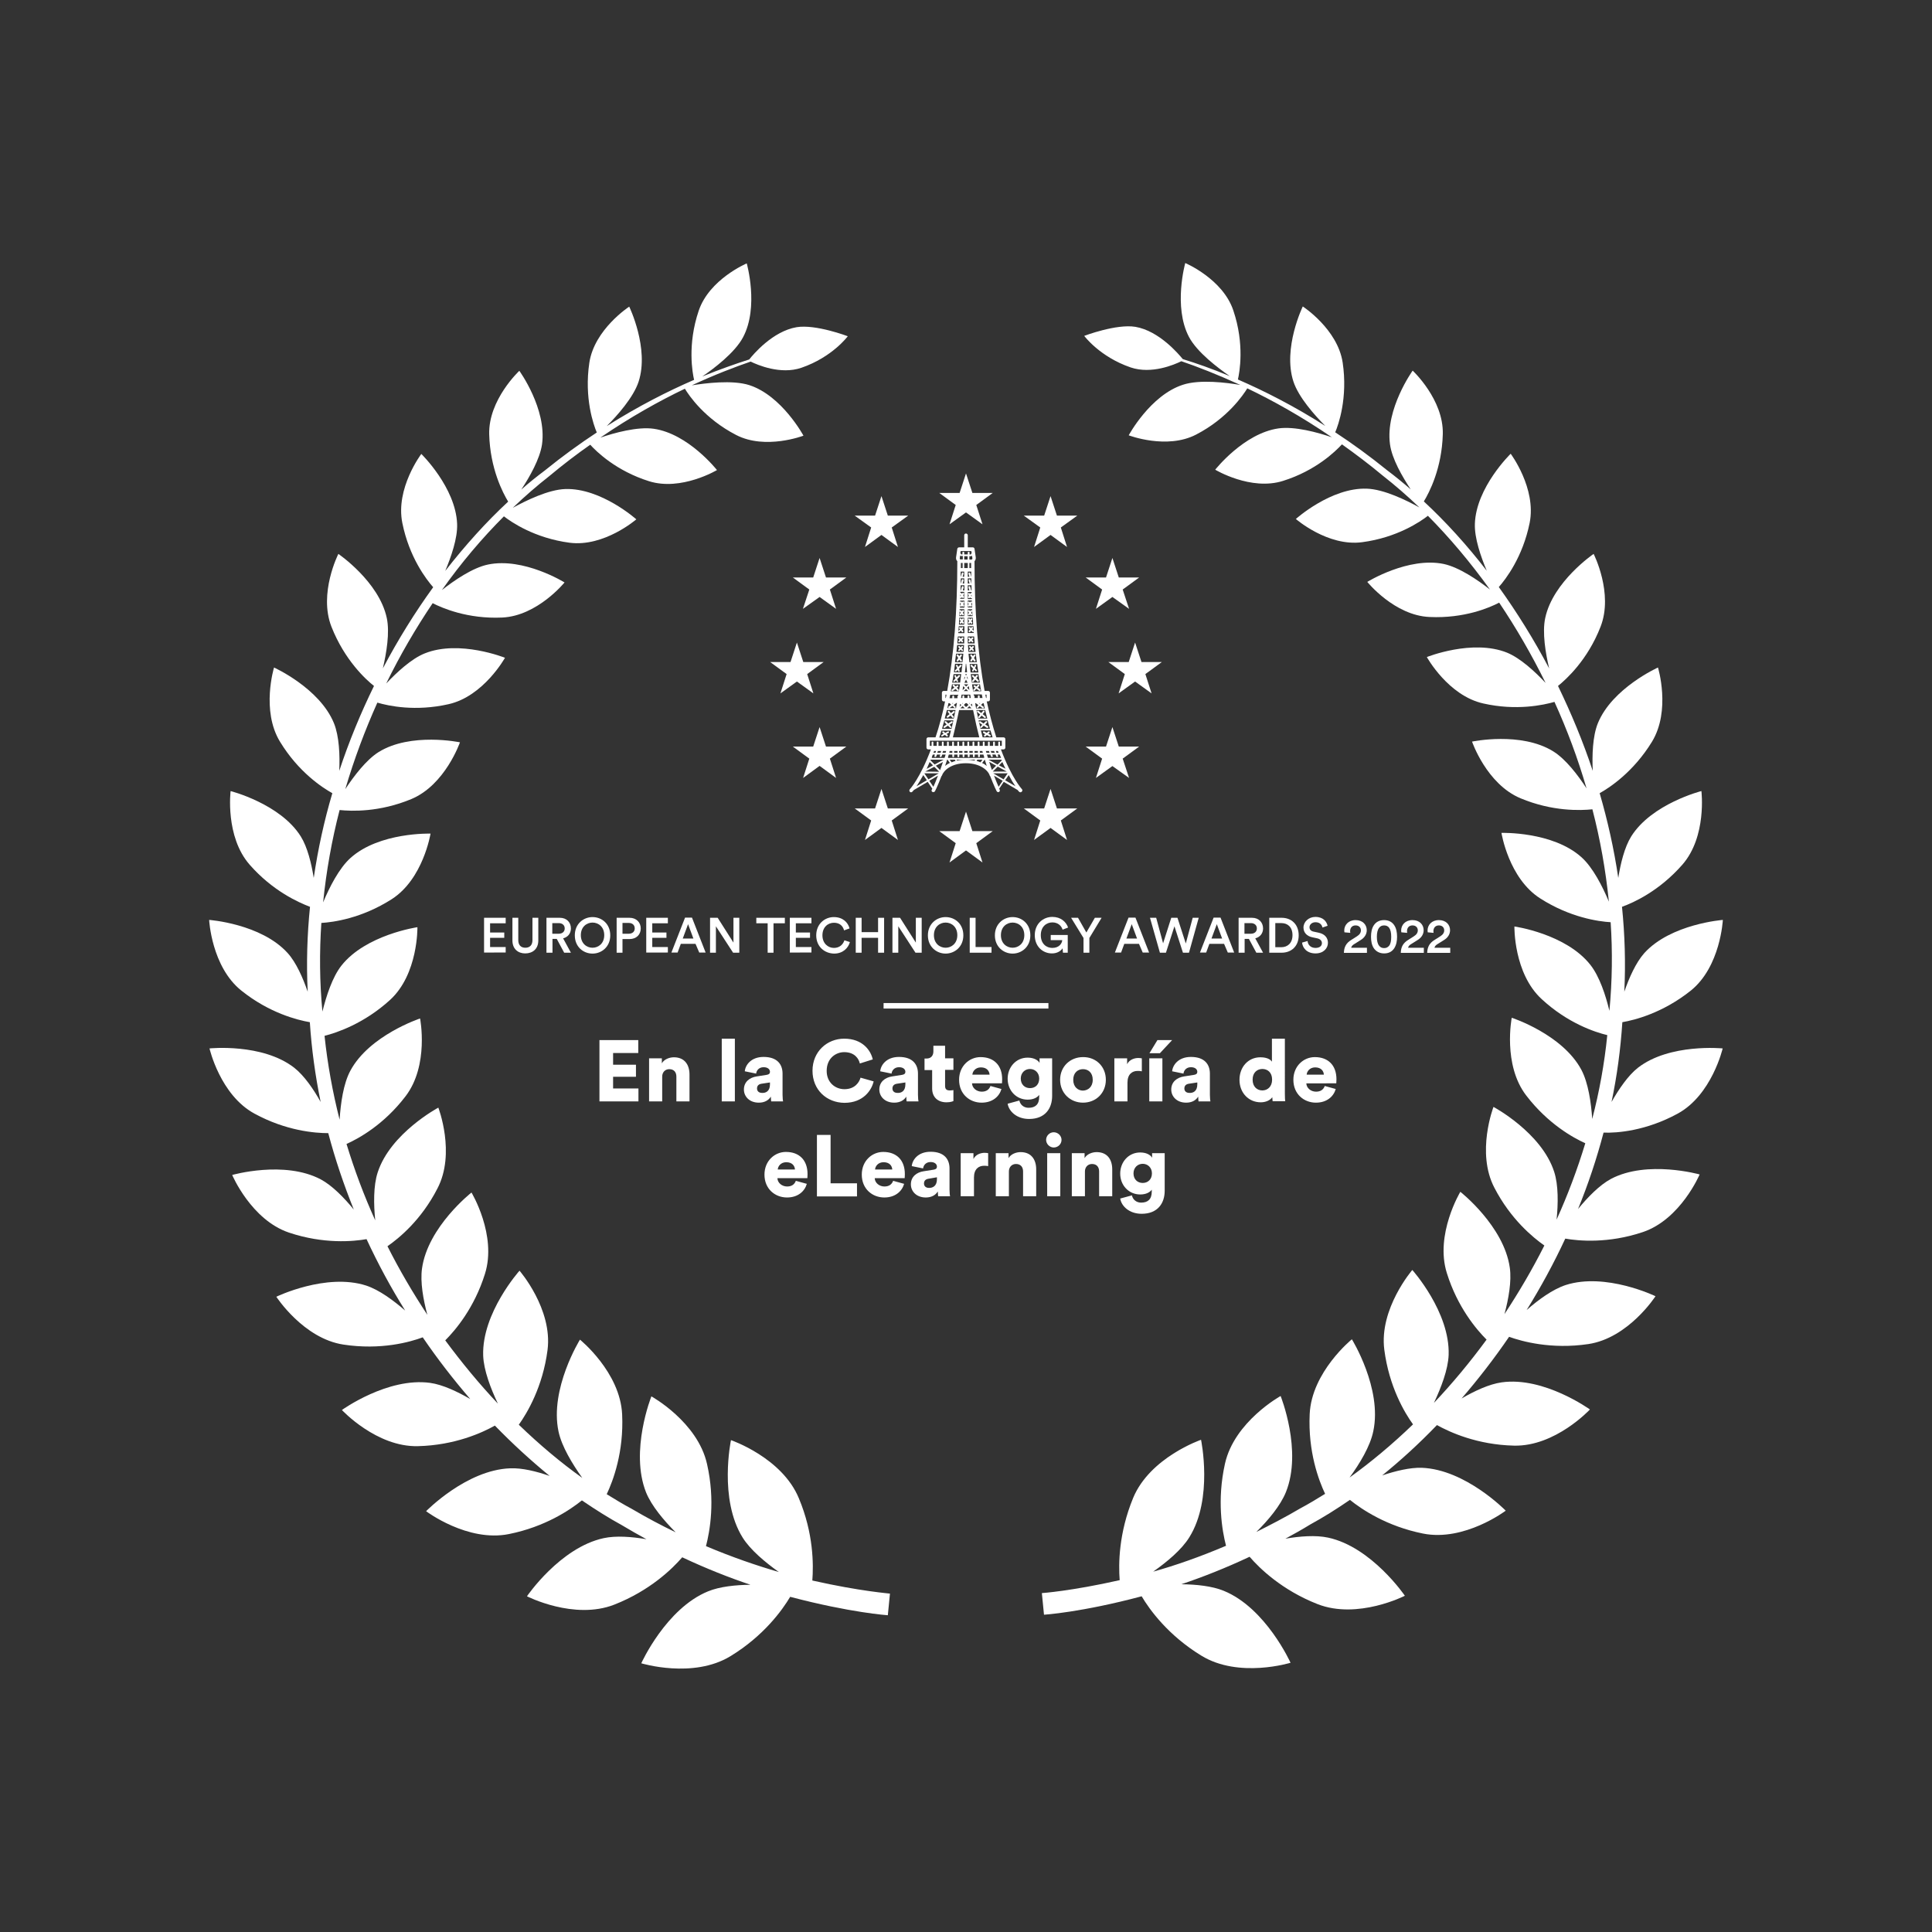 <?xml version="1.0" encoding="utf-8"?>
<!-- Generator: Adobe Illustrator 27.0.1, SVG Export Plug-In . SVG Version: 6.00 Build 0)  -->
<svg version="1.1" id="Layer_1" xmlns="http://www.w3.org/2000/svg" xmlns:xlink="http://www.w3.org/1999/xlink" x="0px" y="0px"
	 viewBox="0 0 1090 1090" style="enable-background:new 0 0 1090 1090;" xml:space="preserve">
<rect x="0" y="0" width="1090" height="1090" fill="#333333" stroke="none"/>
<style type="text/css">
	.st0{fill:#ffffff;}
	.st1{fill:#FFFFFF;}
	.st2{fill:#ffffff;}
	.st3{fill:#ffffff;}
</style>
<g>
	<g>
		<g>
			<g>
				<path class="st0" d="M458.3,891.7c0.7-9,0.7-26.6-7.6-46.4c-9.5-23-38.3-32.8-38.3-32.8s-7,33.2,6.6,55
					c4.4,7,12.7,13.9,20.4,19.4c-12.4-3.6-26.2-8.3-41.1-14.6c2.2-8.5,5.3-25.6,0.6-46.3c-5.3-23.8-31.4-38.2-31.4-38.2
					s-12.3,30.8-3,54.2c3.1,7.6,10,15.8,16.7,22.5c-8.1-3.9-16.4-8.3-24.9-13.3c-4.7-2.5-9.3-5.3-14-8.2c3.6-7.6,9.7-23.8,8.7-45
					c-1.1-23.9-23.8-42.2-23.8-42.2s-17.2,27.7-12.1,51.8c1.8,8.5,7.8,18.3,13.4,26.2c-12.2-8.7-24.2-18.8-35.8-30
					c4.7-6.6,13.5-21.3,16.2-42.1c3-23.2-15.8-44.8-15.8-44.8s-21.3,23.8-20.5,47.9c0.3,8.3,4.3,18.7,8.3,27.1
					c-10.4-11-20.3-23-29.7-35.7c5.8-5.8,16.4-18.3,22.4-37.5c6.9-21.9-7.6-45.9-7.6-45.9s-24.6,19.3-27.9,42.8
					c-1.1,7.7,0.7,17.6,3,26.2c-8.1-12.3-15.7-25.2-22.5-38.7c6.5-4.5,19.1-14.8,28.2-32.6c10.4-19.9,0.5-45.6,0.5-45.6
					s-27,14.4-34.2,36.5c-2.5,7.6-2.3,18.2-1.4,27.1c-6.3-13.9-11.7-28.3-16.2-43.1c6.9-3.1,21.1-10.9,33.3-26.9
					c13.4-17.5,8.2-43.9,8.2-43.9s-28.5,9.4-39.3,29.4c-4,7.4-5.5,18.5-6.1,27.7c-3.9-15.4-6.8-31.2-8.5-47.3
					c7-1.8,22.3-6.9,37-20.3c15.9-14.6,15.4-41,15.4-41s-29.1,4.2-42.9,21.7c-5.1,6.5-8.5,17.1-10.7,25.9c-1.6-16.8-1.7-33.5-0.6-50
					c6.8-0.4,22.8-2.6,39.7-13.4c17.8-11.4,21.9-37,21.9-37s-28.8-0.9-45.1,13.7c-6.5,5.8-12,16.7-15.5,25.1
					c1.8-17.7,4.9-35.1,9.3-52.1c6.7,0.7,22.5,1.3,40.5-6.2c19.1-8,27.4-32,27.4-32s-27.7-5.8-45.9,5.5c-7,4.4-13.9,13.5-18.8,20.9
					c5-16.9,11.1-33.2,18.1-48.8c6.4,1.9,21.5,5.1,40.1,0.9c19.8-4.4,31.9-26.2,31.9-26.2s-25.7-10.3-45.2-2.5
					c-7.6,3-15.8,10.7-21.8,17c7.8-16,16.7-31.2,26.2-45.3c5.3,2.7,19.7,9,39.2,8.1c19.9-0.9,35.2-19.8,35.2-19.8
					s-23-14.3-43.2-10.1c-8.7,1.8-19.1,9-26,14.4c10.9-15.4,22.7-29.3,35-41.6c4.1,3.2,17.3,12.3,37.1,14.9
					C340.9,308.7,359,293,359,293s-19.8-17.7-40-17.1c-9.6,0.3-22.2,6.5-29.7,10.6c6.8-6.5,13.7-12.5,20.6-17.9
					c7.8-6.5,15.5-12.4,23.1-17.7c3.5,3.9,14.7,14.8,33.2,20.6c18.2,5.7,38.3-6.3,38.3-6.3s-16.1-20.5-35.7-23.3
					c-9.1-1.3-22.2,2.3-30.1,5c17.1-11.7,33.3-20.7,47.7-27.6c2.2,3.7,11.1,16.9,28.9,26.1c16.6,8.6,38,0.4,38,0.4
					s-12.1-22.5-30.5-28.5c-9.6-3.1-25-1.1-32.5,0.1c12.9-6,24.2-10.3,33.2-13.4c3.9,1.9,16.9,7.5,28.6,3.5
					c17.5-6,26.2-17.8,26.2-17.8s-18.1-6.9-28.9-5.1c-13.5,2.3-24.5,15.4-26.7,18.2c-7.5,2.4-16.4,5.5-26.5,9.6
					c6.5-4.4,18.4-13.4,23-22.1c9.1-17.1,2.1-41.7,2.1-41.7s-21.1,8.9-27.1,26.7c-6.5,19.2-3.5,35.2-2.6,39
					c-14.6,6.3-31.4,14.8-49.3,26.1c5.9-5.9,15.1-16.2,18-25.1c6.1-18.8-5.3-42.3-5.3-42.3s-19.6,12.7-22.5,31.6
					c-3,20,2.4,35.2,4.2,39.4c-9.6,6.3-19.4,13.4-29.4,21.5c-4.4,3.3-8.9,6.9-13.2,10.7c4.7-7.1,10.5-17.3,11.7-25.5
					c2.8-20-12.8-41.5-12.8-41.5s-17.5,16.3-17,35.8c0.5,19.3,7.7,33.1,10.7,38c-12.3,11.4-24.2,24.6-35.5,39.1
					c3.3-7.9,7-18.4,6.7-26.5c-0.8-20.6-20.2-39.5-20.2-39.5s-14.7,19.4-10.7,39c3.9,19.3,13.5,31.8,17.4,36.2
					c-10.3,14.2-19.8,29.5-28.4,45.8c2-8.6,4-20.2,2.2-28.5c-4.4-20.5-27.3-36.1-27.3-36.1s-11.3,22.2-3.9,41.1
					c7.4,18.8,19.4,29.8,24,33.4c-7.5,15.3-14.1,31.3-19.6,47.9c0.4-8.7,0-19.5-3-26.9c-8.1-19.8-33.8-31.4-33.8-31.4
					s-7.4,24.3,3.4,41.9c10.4,17.1,23.9,25.9,29.5,29c-4.6,15.5-8.1,31.5-10.5,47.8c-1.3-8.1-3.5-17.3-7.3-23.4
					c-11.6-18.5-39.6-25.6-39.6-25.6s-3.2,25.7,10.8,41.6c12.9,14.7,27.4,21.2,34,23.7c-1.6,15.7-2.1,31.7-1.3,47.9
					c-2.7-7.8-6.5-16.5-11.3-21.8C147.3,521.1,118,519,118,519s1.3,26.4,18.2,39.9c15.7,12.6,31.6,16.6,38.6,17.8
					c1,15.3,3.1,30.3,6.1,45c-4-7.2-9.3-14.9-14.9-19.3c-18-14-47.8-10.9-47.8-10.9s6,26.3,25.4,36.8c17.8,9.7,34.1,11,41.6,11
					c3.9,14.8,8.8,29.2,14.4,43.1c-5.4-6.6-12.1-13.5-18.6-17c-20.6-10.9-50-2.5-50-2.5s10.7,25.3,32,32.5c19.7,6.6,36.4,5,43.8,3.7
					c6.5,14,13.8,27.5,21.8,40.3c-6.7-5.8-14.7-11.7-22-14.1c-22.6-7.3-50.7,6.3-50.7,6.3s15.3,23.6,37.9,27
					c21,3.2,37.5-1.4,44.7-4.1c8.4,12.3,17.4,23.9,26.8,34.8c-7.3-4.2-15.5-8.1-22.6-9.1c-24-3.3-49.8,15.3-49.8,15.3
					s19.5,21,42.9,20.4c20.8-0.5,36.3-7.6,43.4-11.6c10,10.3,20.4,19.8,30.9,28.4c-7.5-2.6-15.6-4.6-22.3-4.3
					c-24.7,0.9-47.4,24.2-47.4,24.2s23.3,17.6,46.7,12.9c20.5-4.1,34.6-13.7,41.2-19c7.5,5.1,14.9,9.8,22.4,13.9
					c4.7,2.8,9.4,5.5,14,8c-8.2-1.4-17.2-2.1-24.1-0.6c-24.6,5.3-43.3,32.8-43.3,32.8s26.6,13.6,49.3,4.7
					c20.1-7.9,32.7-20.2,38.3-26.7c13.6,6.4,26.6,11.5,38.5,15.5c-8.4,0.1-17.3,1-23.9,3.7c-23.8,9.7-37.7,40.6-37.7,40.6
					s29.1,8.9,50.3-4c18.7-11.4,29.2-25.9,33.7-33.5c34.1,9,55.1,10.4,55.1,10.4l0.6-6.1l0.6-6.1C502.2,899,485.8,897.9,458.3,891.7
					z"/>
			</g>
			<g>
				<path class="st0" d="M946.5,628.3c19.3-10.5,25.4-36.8,25.4-36.8s-29.9-3-47.8,10.9c-5.6,4.4-10.8,12.1-14.9,19.3
					c3.1-14.7,5.1-29.7,6.1-45c7-1.2,22.8-5.2,38.6-17.8C970.7,545.4,972,519,972,519s-29.3,2.2-44.3,18.7
					c-4.8,5.4-8.6,14-11.3,21.8c0.8-16.2,0.3-32.2-1.3-47.9c6.7-2.4,21.1-9,34-23.7c14-15.9,10.8-41.6,10.8-41.6s-28,7.1-39.6,25.6
					c-3.8,6.1-6,15.3-7.3,23.4c-2.4-16.3-6-32.3-10.5-47.8c5.6-3.1,19.1-12,29.5-29c10.8-17.7,3.4-41.9,3.4-41.9
					s-25.8,11.6-33.9,31.4c-3,7.4-3.3,18.2-2.9,26.9c-5.5-16.6-12.2-32.6-19.6-47.9c4.6-3.7,16.7-14.6,24-33.4
					c7.4-18.9-3.9-41.1-3.9-41.1s-22.9,15.6-27.3,36.1c-1.8,8.3,0.2,20,2.2,28.5c-8.6-16.3-18.2-31.7-28.4-45.9
					c3.9-4.4,13.5-16.9,17.4-36.2c3.9-19.5-10.7-39-10.7-39s-19.5,18.9-20.2,39.5c-0.3,8.1,3.4,18.7,6.7,26.5
					c-11.2-14.5-23.2-27.7-35.5-39.1c3-4.9,10.2-18.6,10.7-38c0.5-19.5-17-35.8-17-35.8s-15.5,21.6-12.8,41.5
					c1.1,8.3,7,18.4,11.7,25.5c-4.4-3.8-8.8-7.4-13.2-10.7c-10-8.1-19.8-15.2-29.4-21.5c1.8-4.2,7.2-19.4,4.2-39.4
					c-2.9-18.9-22.5-31.6-22.5-31.6s-11.4,23.5-5.3,42.3c2.9,8.9,12.1,19.2,18,25.1c-17.9-11.4-34.6-19.8-49.3-26.2
					c0.9-3.9,3.9-19.8-2.6-39c-6-17.8-27.1-26.7-27.1-26.7s-6.9,24.6,2.1,41.7c4.6,8.7,16.5,17.6,23,22.1c-10.1-4.2-19-7.3-26.5-9.6
					c-2.3-2.8-13.3-15.9-26.7-18.2c-10.8-1.8-28.9,5.1-28.9,5.1s8.7,11.8,26.2,17.8c11.8,4,24.7-1.6,28.6-3.5
					c9.1,3.1,20.4,7.5,33.3,13.4c-7.5-1.3-22.9-3.3-32.5-0.1c-18.4,6-30.5,28.5-30.5,28.5s21.4,8.2,38-0.4
					c17.8-9.2,26.7-22.5,28.9-26.1c14.4,6.9,30.6,15.9,47.7,27.6c-7.9-2.7-20.9-6.3-30.1-5c-19.6,2.8-35.7,23.3-35.7,23.3
					s20.1,12.1,38.3,6.3c18.5-5.8,29.6-16.7,33.2-20.6c7.6,5.4,15.3,11.2,23.1,17.7c6.9,5.4,13.8,11.4,20.6,17.9
					c-7.4-4.1-20.1-10.3-29.7-10.6c-20.2-0.7-40,17.1-40,17.1s18,15.7,37.4,13.1c19.8-2.6,33-11.7,37.1-14.9
					c12.2,12.3,24,26.3,35,41.6c-6.9-5.4-17.3-12.5-26-14.4c-20.1-4.2-43.2,10.1-43.2,10.1s15.3,19,35.2,19.8
					c19.5,0.9,33.9-5.3,39.2-8.1c9.5,14.1,18.3,29.3,26.2,45.3c-5.9-6.3-14.2-14-21.8-17.1c-19.5-7.8-45.2,2.5-45.2,2.5
					s12,21.8,31.9,26.2c18.6,4.2,33.8,0.9,40.1-0.9c7.1,15.6,13.2,31.9,18.1,48.8c-4.8-7.4-11.7-16.5-18.8-20.9
					c-18.2-11.3-45.8-5.5-45.8-5.5s8.2,24,27.4,32c18,7.5,33.8,6.9,40.5,6.2c4.4,16.9,7.5,34.3,9.3,52.1c-3.5-8.4-9-19.3-15.5-25.1
					c-16.3-14.6-45.1-13.7-45.1-13.7s4,25.6,21.9,37c16.9,10.8,32.9,13,39.7,13.4c1.1,16.5,0.9,33.2-0.7,50
					c-2.1-8.8-5.6-19.4-10.7-25.9c-13.8-17.6-42.9-21.7-42.9-21.7s-0.5,26.4,15.4,41c14.6,13.5,29.9,18.6,37,20.3
					c-1.6,16.1-4.5,32-8.5,47.3c-0.6-9.1-2.2-20.3-6.1-27.7c-10.7-20.1-39.3-29.4-39.3-29.4s-5.2,26.5,8.2,43.9
					c12.2,15.9,26.4,23.8,33.3,26.9c-4.5,14.8-9.9,29.2-16.2,43.1c0.9-8.9,1.1-19.5-1.4-27.1c-7.2-22.1-34.2-36.5-34.2-36.5
					s-9.9,25.7,0.5,45.6c9.2,17.8,21.8,28.1,28.2,32.6c-6.8,13.5-14.4,26.4-22.5,38.7c2.3-8.6,4.1-18.5,3-26.2
					c-3.3-23.5-27.9-42.8-27.9-42.8s-14.5,24.1-7.6,45.9c6,19.2,16.6,31.7,22.4,37.5c-9.4,12.8-19.3,24.7-29.7,35.7
					c4-8.5,8-18.8,8.3-27.1c0.8-24.2-20.5-47.9-20.5-47.9S778,738.3,781,761.5c2.7,20.8,11.4,35.5,16.2,42.1
					c-11.6,11.2-23.7,21.3-35.8,30c5.7-7.8,11.7-17.7,13.4-26.2c5.1-24.1-12.1-51.8-12.1-51.8s-22.7,18.4-23.8,42.2
					c-1,21.2,5.1,37.4,8.7,45c-4.7,2.9-9.3,5.7-14,8.2c-8.5,5-16.8,9.3-24.8,13.3c6.7-6.6,13.6-14.8,16.7-22.5
					c9.4-23.4-3-54.2-3-54.2s-26.1,14.4-31.4,38.2c-4.6,20.7-1.6,37.8,0.6,46.3c-14.8,6.3-28.6,11.1-41.1,14.6
					c7.8-5.5,16.1-12.4,20.4-19.4c13.6-21.8,6.6-55,6.6-55s-28.8,9.9-38.3,32.8c-8.2,19.9-8.3,37.4-7.6,46.4
					c-27.5,6.2-43.9,7.3-43.9,7.3l0.6,6.1l0.6,6.1c0,0,21-1.3,55.1-10.4c4.5,7.6,15,22.1,33.7,33.5c21.2,13,50.3,4,50.3,4
					s-13.9-30.9-37.7-40.6c-6.6-2.7-15.5-3.6-23.9-3.7c11.9-4,24.9-9.1,38.5-15.5c5.6,6.5,18.2,18.8,38.3,26.7
					c22.7,8.9,49.3-4.7,49.3-4.7s-18.7-27.5-43.3-32.8c-7-1.5-15.9-0.8-24.1,0.6c4.6-2.5,9.3-5.1,14-8c7.5-4.1,15-8.8,22.4-13.9
					c6.7,5.4,20.8,14.9,41.2,19c23.4,4.7,46.7-12.9,46.7-12.9s-22.7-23.3-47.4-24.2c-6.7-0.2-14.8,1.8-22.3,4.3
					c10.5-8.5,20.9-18,30.9-28.4c7.2,4,22.6,11.1,43.4,11.6c23.4,0.6,42.9-20.4,42.9-20.4s-25.9-18.7-49.8-15.3
					c-7.1,1-15.4,4.9-22.6,9.1c9.4-10.9,18.4-22.5,26.8-34.8c7.2,2.6,23.8,7.2,44.7,4.1c22.7-3.4,37.9-27,37.9-27
					s-28.1-13.6-50.7-6.3c-7.3,2.4-15.4,8.3-22,14.1c8-12.9,15.3-26.3,21.8-40.3c7.4,1.3,24.2,2.9,43.8-3.7
					c21.3-7.2,32-32.5,32-32.5s-29.5-8.3-50,2.5c-6.5,3.5-13.2,10.4-18.6,17c5.7-13.9,10.5-28.3,14.4-43.1
					C912.4,639.3,928.7,638,946.5,628.3z"/>
			</g>
		</g>
	</g>
</g>
<g>
	<g>
		<path class="st0" d="M273.1,537.5v-19.7h12.2v3.1h-8.8v5.2h8v3h-8v5.2h8.8v3.1H273.1z"/>
		<path class="st0" d="M289.1,530.6v-12.8h3.3v12.6c0,2.8,1.5,4.3,4,4.3c2.5,0,4-1.5,4-4.3v-12.6h3.3v12.8c0,4.8-3.2,7.3-7.4,7.3
			C292.3,537.9,289.1,535.4,289.1,530.6z"/>
		<path class="st0" d="M314.1,529.7h-2.4v7.8h-3.4v-19.7h7.6c3.8,0,6.2,2.6,6.2,6c0,2.8-1.7,4.9-4.4,5.6l4.4,8.1h-3.8L314.1,529.7z
			 M315.2,526.8c2.1,0,3.4-1.2,3.4-3c0-1.8-1.3-3-3.4-3h-3.6v6H315.2z"/>
		<path class="st0" d="M334.3,517.4c5.2,0,10,3.8,10,10.3c0,6.5-4.9,10.3-10,10.3c-5.2,0-10-3.8-10-10.3
			C324.3,521.2,329.2,517.4,334.3,517.4z M334.3,534.7c3.3,0,6.6-2.4,6.6-7.1s-3.3-7.1-6.6-7.1c-3.3,0-6.6,2.4-6.6,7.1
			S331,534.7,334.3,534.7z"/>
		<path class="st0" d="M351.2,529.8v7.7h-3.3v-19.7h7.3c3.8,0,6.3,2.6,6.3,6c0,3.5-2.5,6-6.3,6H351.2z M354.7,526.8
			c2.1,0,3.4-1.2,3.4-3c0-1.9-1.3-3.1-3.4-3.1h-3.5v6.1H354.7z"/>
		<path class="st0" d="M364.6,537.5v-19.7h12.2v3.1H368v5.2h8v3h-8v5.2h8.8v3.1H364.6z"/>
		<path class="st0" d="M392.4,532.5h-8.3l-1.8,4.9h-3.5l7.7-19.7h3.9l7.7,19.7h-3.6L392.4,532.5z M385.2,529.5h6l-3-8.1L385.2,529.5
			z"/>
		<path class="st0" d="M413.6,537.5l-9.7-14.9v14.9h-3.3v-19.7h4.3l8.9,14v-14h3.3v19.7H413.6z"/>
		<path class="st0" d="M436.4,520.9v16.6h-3.3v-16.6h-6.4v-3.1h16.1v3.1H436.4z"/>
		<path class="st0" d="M445.6,537.5v-19.7h12.2v3.1h-8.8v5.2h8v3h-8v5.2h8.8v3.1H445.6z"/>
		<path class="st0" d="M460.5,527.7c0-6.4,4.8-10.3,9.9-10.3c5,0,8,2.9,8.9,6.4l-3.1,1.1c-0.6-2.4-2.4-4.3-5.7-4.3
			c-3.3,0-6.5,2.4-6.5,7.1c0,4.6,3.2,7.1,6.5,7.1c3.3,0,5.2-2.1,5.9-4.3l3.1,1c-0.9,3.3-3.9,6.5-8.9,6.5
			C465.2,537.9,460.5,534.1,460.5,527.7z"/>
		<path class="st0" d="M495.4,537.5v-8.4h-9.3v8.4h-3.3v-19.7h3.3v8.1h9.3v-8.1h3.4v19.7H495.4z"/>
		<path class="st0" d="M516.5,537.5l-9.7-14.9v14.9h-3.3v-19.7h4.3l8.9,14v-14h3.3v19.7H516.5z"/>
		<path class="st0" d="M533.5,517.4c5.2,0,10,3.8,10,10.3c0,6.5-4.9,10.3-10,10.3s-10-3.8-10-10.3
			C523.5,521.2,528.4,517.4,533.5,517.4z M533.5,534.7c3.3,0,6.6-2.4,6.6-7.1s-3.3-7.1-6.6-7.1c-3.3,0-6.6,2.4-6.6,7.1
			S530.2,534.7,533.5,534.7z"/>
		<path class="st0" d="M547.1,537.5v-19.7h3.3v16.5h9v3.2H547.1z"/>
		<path class="st0" d="M571.3,517.4c5.2,0,10,3.8,10,10.3c0,6.5-4.9,10.3-10,10.3s-10-3.8-10-10.3
			C561.3,521.2,566.2,517.4,571.3,517.4z M571.3,534.7c3.3,0,6.6-2.4,6.6-7.1s-3.3-7.1-6.6-7.1c-3.3,0-6.6,2.4-6.6,7.1
			S568,534.7,571.3,534.7z"/>
		<path class="st0" d="M599.7,537.5l-0.2-2.5c-0.9,1.4-2.9,2.9-6,2.9c-5.1,0-9.7-3.8-9.7-10.3c0-6.5,4.8-10.3,9.9-10.3
			c4.8,0,7.8,2.8,8.9,6l-3.1,1.2c-0.7-2.2-2.6-4.1-5.8-4.1c-3.2,0-6.5,2.3-6.5,7.2c0,4.8,3.1,7.2,6.5,7.2c4,0,5.5-2.7,5.6-4.4h-6.5
			v-2.9h9.6v10H599.7z"/>
		<path class="st0" d="M604.3,517.8h3.9l4.7,8.3l4.8-8.3h3.8l-6.9,11.4v8.3h-3.3v-8.3L604.3,517.8z"/>
		<path class="st0" d="M642.6,532.5h-8.3l-1.8,4.9h-3.5l7.7-19.7h3.9l7.7,19.7h-3.6L642.6,532.5z M635.5,529.5h6l-3-8.1L635.5,529.5
			z"/>
		<path class="st0" d="M672.9,517.8h3.4l-5.5,19.7h-3.4l-4.8-14.9l-4.8,14.9h-3.4l-5.6-19.7h3.5l3.9,14.4l4.6-14.4h3.5l4.7,14.5
			L672.9,517.8z"/>
		<path class="st0" d="M690.6,532.5h-8.3l-1.8,4.9h-3.5l7.7-19.7h3.9l7.7,19.7h-3.6L690.6,532.5z M683.5,529.5h6l-3-8.1L683.5,529.5
			z"/>
		<path class="st0" d="M704.6,529.7h-2.4v7.8h-3.4v-19.7h7.6c3.8,0,6.2,2.6,6.2,6c0,2.8-1.7,4.9-4.4,5.6l4.4,8.1h-3.8L704.6,529.7z
			 M705.7,526.8c2.1,0,3.4-1.2,3.4-3c0-1.8-1.3-3-3.4-3h-3.6v6H705.7z"/>
		<path class="st0" d="M716.1,537.5v-19.7h7c5.4,0,9.6,3.6,9.6,9.9c0,6.3-4.3,9.8-9.6,9.8H716.1z M722.9,534.4
			c3.4,0,6.3-2.2,6.3-6.8c0-4.6-2.8-6.8-6.2-6.8h-3.5v13.6H722.9z"/>
		<path class="st0" d="M746.1,523.3c-0.2-1.2-1.2-3-3.9-3c-2,0-3.4,1.3-3.4,2.8c0,1.3,0.8,2.2,2.3,2.5l2.8,0.6
			c3.5,0.7,5.3,2.9,5.3,5.7c0,3.1-2.5,6-7,6c-5,0-7.3-3.2-7.6-6.1l3.1-0.9c0.2,2.1,1.7,3.9,4.5,3.9c2.4,0,3.6-1.2,3.6-2.7
			c0-1.3-0.9-2.3-2.6-2.7l-2.8-0.6c-3-0.6-5-2.6-5-5.5c0-3.3,3-6,6.7-6c4.6,0,6.4,2.8,6.9,5L746.1,523.3z"/>
		<path class="st0" d="M758.5,526c0-0.2-0.1-0.7-0.1-1c0-3.1,2.3-5.9,6.4-5.9c4,0,6.3,2.6,6.3,5.7c0,2.3-1.3,4.3-3.5,5.6l-3.5,2.2
			c-0.9,0.5-1.6,1.2-1.8,2.1h8.9v2.9h-13c0.1-3.1,1.1-5.5,4.3-7.4l3-1.9c1.6-1,2.3-2.1,2.3-3.4c0-1.5-1-2.8-3-2.8
			c-2.1,0-3.1,1.5-3.1,3.3c0,0.3,0.1,0.6,0.1,0.9L758.5,526z"/>
		<path class="st0" d="M775.1,522c1.2-1.8,3.1-2.9,5.8-2.9c2.7,0,4.6,1.2,5.7,2.9c1.2,1.8,1.6,4.1,1.6,6.5s-0.4,4.6-1.6,6.5
			c-1.2,1.8-3,2.9-5.7,2.9c-2.7,0-4.6-1.2-5.8-2.9c-1.2-1.8-1.6-4.1-1.6-6.5S773.9,523.8,775.1,522z M778.1,533.6
			c0.6,0.8,1.5,1.3,2.8,1.3c1.3,0,2.1-0.5,2.8-1.3c0.9-1.1,1.2-2.9,1.2-5.1c0-2.3-0.4-4-1.2-5.1c-0.6-0.8-1.5-1.3-2.8-1.3
			c-1.3,0-2.2,0.5-2.8,1.3c-0.9,1.1-1.3,2.9-1.3,5.1C776.8,530.8,777.2,532.5,778.1,533.6z"/>
		<path class="st0" d="M790.6,526c0-0.2-0.1-0.7-0.1-1c0-3.1,2.3-5.9,6.4-5.9c4,0,6.3,2.6,6.3,5.7c0,2.3-1.3,4.3-3.5,5.6l-3.5,2.2
			c-0.9,0.5-1.6,1.2-1.8,2.1h8.9v2.9h-13c0.1-3.1,1.1-5.5,4.3-7.4l3-1.9c1.6-1,2.3-2.1,2.3-3.4c0-1.5-1-2.8-3-2.8
			c-2.1,0-3.1,1.5-3.1,3.3c0,0.3,0.1,0.6,0.1,0.9L790.6,526z"/>
		<path class="st0" d="M805.5,526c0-0.2-0.1-0.7-0.1-1c0-3.1,2.3-5.9,6.4-5.9c4,0,6.3,2.6,6.3,5.7c0,2.3-1.3,4.3-3.5,5.6l-3.5,2.2
			c-0.9,0.5-1.6,1.2-1.8,2.1h8.9v2.9h-13c0.1-3.1,1.1-5.5,4.3-7.4l3-1.9c1.6-1,2.3-2.1,2.3-3.4c0-1.5-1-2.8-3-2.8
			c-2.1,0-3.1,1.5-3.1,3.3c0,0.3,0.1,0.6,0.1,0.9L805.5,526z"/>
	</g>
</g>
<g>
	<g>
		<path class="st0" d="M338.2,621.4v-34.6h21.9v7.3h-14.2v6.6h12.9v6.8h-12.9v6.6h14.3v7.3H338.2z"/>
		<path class="st0" d="M373.6,621.4h-7.4v-24.3h7.2v2.8c1.3-2.3,4.3-3.4,6.8-3.4c6.1,0,8.8,4.3,8.8,9.7v15.2h-7.4v-14
			c0-2.4-1.3-4.2-4-4.2c-2.4,0-4,1.8-4,4.2V621.4z"/>
		<path class="st0" d="M407.2,621.4V586h7.4v35.4H407.2z"/>
		<path class="st0" d="M426.9,607.3l5.7-0.9c1.3-0.2,1.8-0.8,1.8-1.7c0-1.4-1.2-2.6-3.6-2.6c-2.6,0-4,1.8-4.2,3.6l-6.4-1.3
			c0.3-3.5,3.5-8.1,10.6-8.1c7.9,0,10.7,4.4,10.7,9.4v11.9c0,1.9,0.2,3.5,0.3,3.8h-6.7c0-0.2-0.2-1.1-0.2-2.7
			c-1.3,2.1-3.6,3.4-6.8,3.4c-5.3,0-8.4-3.5-8.4-7.4C419.7,610.4,422.9,607.9,426.9,607.3z M434.4,611.8v-1.1l-4.6,0.7
			c-1.6,0.2-2.7,1-2.7,2.7c0,1.3,0.8,2.5,2.9,2.5C432.1,616.7,434.4,615.6,434.4,611.8z"/>
		<path class="st0" d="M458.4,604.1c0-10.8,8.2-18.1,17.9-18.1c10.4,0,15,6.7,16.1,11.7l-7.3,2.3c-0.5-2.4-2.7-6.4-8.8-6.4
			c-4.6,0-9.9,3.3-9.9,10.6c0,6.5,4.8,10.3,10,10.3c6,0,8.4-4,9.1-6.5l7.4,2.1c-1.1,4.8-5.7,12.1-16.5,12.1
			C466.4,622.1,458.4,614.9,458.4,604.1z"/>
		<path class="st0" d="M503.3,607.3l5.7-0.9c1.3-0.2,1.8-0.8,1.8-1.7c0-1.4-1.2-2.6-3.6-2.6c-2.6,0-4,1.8-4.2,3.6l-6.4-1.3
			c0.3-3.5,3.5-8.1,10.6-8.1c7.9,0,10.7,4.4,10.7,9.4v11.9c0,1.9,0.2,3.5,0.3,3.8h-6.7c0-0.2-0.2-1.1-0.2-2.7
			c-1.3,2.1-3.6,3.4-6.8,3.4c-5.3,0-8.4-3.5-8.4-7.4C496.1,610.4,499.3,607.9,503.3,607.3z M510.8,611.8v-1.1l-4.6,0.7
			c-1.6,0.2-2.7,1-2.7,2.7c0,1.3,0.8,2.5,2.9,2.5C508.5,616.7,510.8,615.6,510.8,611.8z"/>
		<path class="st0" d="M533.2,597.1h4.7v6.5h-4.7v9.1c0,2,1.1,2.5,2.7,2.5c0.8,0,1.5-0.1,2-0.2v6.2c-0.3,0.1-1.5,0.7-3.9,0.7
			c-5,0-8.1-3-8.1-7.8v-10.4h-4.3v-6.5h1.2c2.5,0,3.8-1.7,3.8-4V590h6.6V597.1z"/>
		<path class="st0" d="M565,614.4c-1.2,4.2-5,7.7-11.2,7.7c-6.7,0-12.7-4.8-12.7-12.9c0-7.8,5.8-12.8,12.1-12.8
			c7.5,0,12.2,4.6,12.2,12.5c0,1-0.1,2.1-0.1,2.3h-16.9c0.1,2.7,2.6,4.7,5.5,4.7c2.7,0,4.2-1.3,4.9-3.2L565,614.4z M558.3,606.3
			c-0.1-1.9-1.4-4.1-4.9-4.1c-3.1,0-4.7,2.3-4.8,4.1H558.3z"/>
		<path class="st0" d="M575.1,620.9c0.5,2.3,2.4,4.1,5.2,4.1c3.7,0,6-1.8,6-6.2v-1.1c-0.9,1.3-3,2.7-6.5,2.7
			c-6.4,0-11.3-5.1-11.3-11.8c0-6.4,4.6-11.9,11.3-11.9c4,0,6.1,1.8,6.7,3v-2.6h7.1v21.2c0,7-3.9,13-13,13c-7,0-11.4-4.3-12.1-8.6
			L575.1,620.9z M586.3,608.5c0-3.3-2.4-5.4-5.2-5.4c-2.8,0-5.2,2.1-5.2,5.4c0,3.3,2.2,5.4,5.2,5.4
			C584.2,613.9,586.3,611.8,586.3,608.5z"/>
		<path class="st0" d="M623.9,609.2c0,7.5-5.6,12.9-12.9,12.9c-7.2,0-12.9-5.4-12.9-12.9s5.7-12.8,12.9-12.8
			C618.3,596.3,623.9,601.7,623.9,609.2z M616.5,609.2c0-4.1-2.6-6-5.5-6c-2.8,0-5.5,1.9-5.5,6c0,4.1,2.7,6.1,5.5,6.1
			C613.8,615.2,616.5,613.3,616.5,609.2z"/>
		<path class="st0" d="M644.1,604.4c-0.8-0.2-1.6-0.2-2.3-0.2c-3,0-5.7,1.8-5.7,6.6v10.6h-7.4v-24.3h7.2v3.3
			c1.3-2.7,4.3-3.5,6.3-3.5c0.7,0,1.5,0.1,2,0.2V604.4z"/>
		<path class="st0" d="M648.4,621.4v-24.3h7.4v24.3H648.4z M654.4,594.2h-5.9l4.5-7.4h8.3L654.4,594.2z"/>
		<path class="st0" d="M668,607.3l5.7-0.9c1.3-0.2,1.8-0.8,1.8-1.7c0-1.4-1.2-2.6-3.6-2.6c-2.6,0-4,1.8-4.2,3.6l-6.4-1.3
			c0.3-3.5,3.5-8.1,10.6-8.1c7.9,0,10.7,4.4,10.7,9.4v11.9c0,1.9,0.2,3.5,0.3,3.8h-6.7c0-0.2-0.2-1.1-0.2-2.7
			c-1.3,2.1-3.6,3.4-6.8,3.4c-5.3,0-8.4-3.5-8.4-7.4C660.8,610.4,664,607.9,668,607.3z M675.5,611.8v-1.1l-4.6,0.7
			c-1.6,0.2-2.7,1-2.7,2.7c0,1.3,0.8,2.5,2.9,2.5C673.2,616.7,675.5,615.6,675.5,611.8z"/>
		<path class="st0" d="M724.9,617c0,2.2,0.1,3.8,0.2,4.3h-7.1c0-0.3-0.2-1.4-0.2-2.3c-1.1,1.7-3.6,2.9-6.5,2.9
			c-6.8,0-12-5.3-12-12.7c0-7.2,4.9-12.7,11.8-12.7c4.2,0,6,1.6,6.5,2.5v-13h7.3V617z M712.2,615.2c2.9,0,5.5-2.1,5.5-6.1
			c0-4.1-2.6-6-5.5-6s-5.5,2-5.5,6C706.7,613.2,709.3,615.2,712.2,615.2z"/>
		<path class="st0" d="M753.6,614.4c-1.2,4.2-5,7.7-11.2,7.7c-6.7,0-12.7-4.8-12.7-12.9c0-7.8,5.8-12.8,12.1-12.8
			c7.5,0,12.2,4.6,12.2,12.5c0,1-0.1,2.1-0.1,2.3H737c0.1,2.7,2.6,4.7,5.5,4.7c2.7,0,4.2-1.3,4.9-3.2L753.6,614.4z M746.9,606.3
			c-0.1-1.9-1.4-4.1-4.9-4.1c-3.1,0-4.7,2.3-4.8,4.1H746.9z"/>
		<path class="st0" d="M455.2,667.9c-1.2,4.2-5,7.7-11.2,7.7c-6.7,0-12.7-4.8-12.7-12.9c0-7.8,5.8-12.8,12.1-12.8
			c7.5,0,12.2,4.6,12.2,12.5c0,1-0.1,2.2-0.1,2.3h-16.9c0.1,2.7,2.6,4.7,5.5,4.7c2.7,0,4.2-1.3,4.9-3.2L455.2,667.9z M448.5,659.8
			c-0.1-1.9-1.4-4.1-4.9-4.1c-3.1,0-4.7,2.3-4.8,4.1H448.5z"/>
		<path class="st0" d="M460.9,674.9v-34.6h7.7v27.3h14.9v7.4H460.9z"/>
		<path class="st0" d="M510.1,667.9c-1.2,4.2-5,7.7-11.2,7.7c-6.7,0-12.7-4.8-12.7-12.9c0-7.8,5.8-12.8,12.1-12.8
			c7.5,0,12.2,4.6,12.2,12.5c0,1-0.1,2.2-0.1,2.3h-16.9c0.1,2.7,2.6,4.7,5.5,4.7c2.7,0,4.2-1.3,4.9-3.2L510.1,667.9z M503.4,659.8
			c-0.1-1.9-1.4-4.1-4.9-4.1c-3.1,0-4.7,2.3-4.8,4.1H503.4z"/>
		<path class="st0" d="M521.1,660.8l5.7-0.9c1.3-0.2,1.8-0.8,1.8-1.7c0-1.4-1.2-2.6-3.6-2.6c-2.6,0-4,1.8-4.2,3.6l-6.4-1.3
			c0.3-3.5,3.5-8.1,10.6-8.1c7.9,0,10.7,4.4,10.7,9.4v11.9c0,1.9,0.2,3.5,0.3,3.8h-6.7c0-0.2-0.2-1.1-0.2-2.7
			c-1.3,2.1-3.6,3.4-6.8,3.4c-5.3,0-8.4-3.5-8.4-7.4C513.9,663.9,517.1,661.4,521.1,660.8z M528.6,665.3v-1.1L524,665
			c-1.6,0.2-2.7,1-2.7,2.7c0,1.3,0.8,2.5,2.9,2.5C526.3,670.2,528.6,669.1,528.6,665.3z"/>
		<path class="st0" d="M557.5,657.9c-0.8-0.2-1.6-0.2-2.3-0.2c-3,0-5.7,1.8-5.7,6.6v10.6H542v-24.3h7.2v3.3c1.3-2.7,4.3-3.5,6.3-3.5
			c0.7,0,1.5,0.1,2,0.2V657.9z"/>
		<path class="st0" d="M569.2,674.9h-7.4v-24.3h7.2v2.8c1.3-2.3,4.3-3.4,6.8-3.4c6.1,0,8.8,4.3,8.8,9.7v15.2h-7.4v-14
			c0-2.4-1.3-4.2-4-4.2c-2.4,0-4,1.8-4,4.2V674.9z"/>
		<path class="st0" d="M594.5,638.8c2.4,0,4.4,2,4.4,4.3c0,2.4-2,4.3-4.4,4.3c-2.3,0-4.3-2-4.3-4.3
			C590.2,640.8,592.1,638.8,594.5,638.8z M590.8,674.9v-24.3h7.4v24.3H590.8z"/>
		<path class="st0" d="M612.1,674.9h-7.4v-24.3h7.2v2.8c1.3-2.3,4.3-3.4,6.8-3.4c6.1,0,8.8,4.3,8.8,9.7v15.2h-7.4v-14
			c0-2.4-1.3-4.2-4-4.2c-2.4,0-4,1.8-4,4.2V674.9z"/>
		<path class="st0" d="M638.6,674.4c0.5,2.3,2.4,4.1,5.2,4.1c3.7,0,6-1.8,6-6.2v-1.1c-0.9,1.3-3,2.7-6.5,2.7
			c-6.4,0-11.3-5.1-11.3-11.8c0-6.4,4.6-11.9,11.3-11.9c4,0,6.1,1.8,6.7,3v-2.6h7.1v21.2c0,7-3.9,13-13,13c-7,0-11.4-4.3-12.1-8.6
			L638.6,674.4z M649.9,662c0-3.3-2.4-5.4-5.2-5.4c-2.8,0-5.2,2.1-5.2,5.4c0,3.3,2.2,5.4,5.2,5.4C647.7,667.4,649.9,665.3,649.9,662
			z"/>
	</g>
</g>
<rect x="498.5" y="565.9" class="st0" width="93" height="3.1"/>
<g>
	<g>
		<g>
			<polygon class="st2" points="640.4,362.5 644,373.5 655.5,373.5 646.2,380.3 649.7,391.2 640.4,384.5 631.1,391.2 634.6,380.3 
				625.3,373.5 636.8,373.5 			"/>
			<polygon class="st2" points="627.6,314.8 631.2,325.8 642.7,325.8 633.4,332.6 637,343.5 627.6,336.8 618.3,343.5 621.8,332.6 
				612.5,325.8 624,325.8 			"/>
			<polygon class="st2" points="592.7,279.9 596.3,290.9 607.8,290.9 598.5,297.6 602,308.6 592.7,301.8 583.4,308.6 586.9,297.6 
				577.6,290.9 589.1,290.9 			"/>
			<polygon class="st2" points="545,267.1 548.6,278.1 560.1,278.1 550.8,284.9 554.3,295.8 545,289.1 535.7,295.8 539.2,284.9 
				529.9,278.1 541.4,278.1 			"/>
			<polygon class="st2" points="497.3,279.9 500.9,290.9 512.4,290.9 503.1,297.6 506.6,308.6 497.3,301.8 488,308.6 491.5,297.6 
				482.2,290.9 493.7,290.9 			"/>
			<polygon class="st2" points="462.4,314.8 466,325.8 477.5,325.8 468.2,332.6 471.7,343.5 462.4,336.8 453,343.5 456.6,332.6 
				447.3,325.8 458.8,325.8 			"/>
			<polygon class="st2" points="627.6,410.2 631.2,421.2 642.7,421.2 633.4,428 637,438.9 627.6,432.2 618.3,438.9 621.8,428 
				612.5,421.2 624,421.2 			"/>
			<polygon class="st2" points="449.6,362.5 453.2,373.5 464.7,373.5 455.4,380.3 458.9,391.2 449.6,384.5 440.3,391.2 443.8,380.3 
				434.5,373.5 446,373.5 			"/>
			<polygon class="st2" points="462.4,410.2 466,421.2 477.5,421.2 468.2,428 471.7,438.9 462.4,432.1 453.1,438.9 456.6,428 
				447.3,421.2 458.8,421.2 			"/>
			<polygon class="st2" points="497.3,445.1 500.9,456.1 512.4,456.1 503.1,462.9 506.6,473.9 497.3,467.1 488,473.9 491.5,462.9 
				482.2,456.1 493.7,456.1 			"/>
			<polygon class="st2" points="545,457.9 548.6,468.9 560.1,468.9 550.8,475.7 554.3,486.6 545,479.8 535.7,486.6 539.2,475.7 
				529.9,468.9 541.4,468.9 			"/>
			<polygon class="st2" points="592.7,445.1 596.3,456.1 607.8,456.1 598.5,462.9 602,473.9 592.7,467.1 583.4,473.9 586.9,462.9 
				577.6,456.1 589.1,456.1 			"/>
		</g>
	</g>
	<g>
		<path class="st3" d="M576.6,445.3c-0.1-0.1-5.9-6.4-11.9-22.5h1.5c0.5,0,1-0.4,1-1V417c0-0.5-0.4-1-1-1h-4.1
			c-2-6.2-3.8-13-5.4-20.3h0.8c0.5,0,1-0.4,1-1v-3.9c0-0.5-0.4-1-1-1h-2c-3.8-20.5-5.7-45-5.7-73.2c0,0,0.1,0,0.1-0.1
			c0.5-0.6,0.7-1.3,0.6-2.1l-0.7-4.8c-0.1-0.5-0.5-0.8-1-0.8H546v-6.8c0-0.5-0.4-1-1-1s-1,0.4-1,1v6.8h-2.9c-0.5,0-0.9,0.4-1,0.8
			l-0.7,4.8c-0.1,0.8,0.1,1.6,0.6,2.1c0,0,0.1,0,0.1,0.1c0,28.1-1.9,52.6-5.7,73.2h-2c-0.5,0-1,0.4-1,1v3.9c0,0.5,0.4,1,1,1h0.8
			c-1.5,7.3-3.3,14.1-5.4,20.3h-4.1c-0.5,0-1,0.4-1,1v4.8c0,0.5,0.4,1,1,1h1.5c-6,16.1-11.8,22.4-11.9,22.5c-0.4,0.4-0.3,1,0,1.4
			c0.2,0.2,0.4,0.3,0.7,0.3c0.3,0,0.5-0.1,0.7-0.3c0.1-0.1,0.4-0.4,0.9-1l7.8-4.6l2.6,3.9c-0.2,0.3-0.3,0.5-0.3,0.5
			c-0.3,0.5-0.1,1.1,0.4,1.3c0.1,0.1,0.3,0.1,0.5,0.1c0.3,0,0.7-0.2,0.9-0.5c0.1-0.2,1.5-2.9,3.6-8.4c0.1-0.1,0.2-0.2,0.3-0.4
			c0.9-2.8,5.2-7,13.5-7c8.3,0,12.7,4.2,13.5,7c0.1,0.2,0.2,0.3,0.3,0.4c2.1,5.5,3.5,8.2,3.6,8.4c0.2,0.3,0.5,0.5,0.8,0.5
			c0.2,0,0.3,0,0.5-0.1c0.5-0.3,0.6-0.8,0.4-1.3c0,0-0.1-0.2-0.3-0.5l2.6-3.9l7.8,4.6c0.5,0.6,0.8,1,0.9,1c0.2,0.2,0.4,0.3,0.7,0.3
			c0.2,0,0.5-0.1,0.7-0.3C576.9,446.3,576.9,445.6,576.6,445.3z M551,429.3l0.3-0.5c0-0.1,0-0.1,0-0.2h3l-1.1,1.5
			C552.5,429.8,551.7,429.5,551,429.3z M535,427.6l-0.2-0.3c0,0,0,0,0,0c0.2-0.5,0.3-1.1,0.5-1.6h2v1c0,0.3,0.2,0.5,0.5,0.5
			s0.5-0.2,0.5-0.5v-1h1.9v1c0,0.3,0.2,0.5,0.5,0.5s0.5-0.2,0.5-0.5v-1h1.9v1c0,0.3,0.2,0.5,0.5,0.5c0.3,0,0.5-0.2,0.5-0.5v-1h1.9v1
			c0,0.3,0.2,0.5,0.5,0.5c0.3,0,0.5-0.2,0.5-0.5v-1h1.9v1c0,0.3,0.2,0.5,0.5,0.5c0.3,0,0.5-0.2,0.5-0.5v-1h1.9v1
			c0,0.3,0.2,0.5,0.5,0.5s0.5-0.2,0.5-0.5v-1h2c0.2,0.6,0.3,1.1,0.5,1.6c0,0,0,0,0,0l-0.2,0.3H535z M538.8,428.8l0.3,0.5
			c-0.8,0.2-1.5,0.5-2.2,0.8l-1.1-1.5h3C538.7,428.6,538.8,428.7,538.8,428.8z M527,423.7h1.1l-0.3,1h-1.2
			C526.8,424.4,526.9,424.1,527,423.7z M568,435.3h-7.9l2.8-2.8L568,435.3C568,435.3,568,435.3,568,435.3z M563.6,431.8l1.9-1.9
			c0.6,1.4,1.2,2.6,1.8,3.8L563.6,431.8z M557.7,428.6h7.3c0.1,0.1,0.1,0.3,0.2,0.4l-2.4,2.4L557.7,428.6
			C557.7,428.6,557.7,428.6,557.7,428.6z M557.4,427.6c-0.2-0.6-0.4-1.3-0.6-1.9h1.9l0.4,1.1c0.1,0.2,0.3,0.3,0.5,0.3
			c0.1,0,0.1,0,0.2,0c0.3-0.1,0.4-0.4,0.3-0.6l-0.3-0.8h1.9l0.4,1.1c0.1,0.2,0.3,0.3,0.5,0.3c0.1,0,0.1,0,0.2,0
			c0.3-0.1,0.4-0.4,0.3-0.6l-0.3-0.8h1.2c0.3,0.7,0.5,1.3,0.8,1.9H557.4z M529.1,423.7h1.9l-0.3,1h-1.9l0.3-0.8
			C529.1,423.8,529.1,423.8,529.1,423.7z M532,423.9c0-0.1,0-0.1,0-0.2h1.8c-0.1,0.3-0.2,0.6-0.3,1h-1.8L532,423.9z M535.8,423.7
			h1.5v1h-1.7C535.6,424.4,535.7,424.1,535.8,423.7z M538.3,423.7h1.9v1h-1.9V423.7z M541.1,423.7h1.9v1h-1.9V423.7z M544,423.7h1.9
			v1H544V423.7z M546.9,423.7h1.9v1h-1.9V423.7z M549.8,423.7h1.9v1h-1.9V423.7z M552.7,423.7h1.5c0.1,0.3,0.2,0.6,0.3,1h-1.7V423.7
			z M556.2,423.7h1.8c0,0.1,0,0.1,0,0.2l0.3,0.8h-1.8C556.4,424.4,556.3,424.1,556.2,423.7z M560.9,423.7c0,0.1,0,0.1,0,0.2l0.3,0.8
			h-1.9l-0.3-1H560.9z M561.9,423.7h1.1c0.1,0.3,0.2,0.6,0.4,1h-1.2L561.9,423.7z M526.3,425.7h1.2l-0.3,0.8
			c-0.1,0.3,0.1,0.5,0.3,0.6c0.1,0,0.1,0,0.2,0c0.2,0,0.4-0.1,0.5-0.3l0.4-1.1h1.9l-0.3,0.8c-0.1,0.3,0.1,0.5,0.3,0.6
			c0.1,0,0.1,0,0.2,0c0.2,0,0.4-0.1,0.5-0.3l0.4-1.1h1.9c-0.2,0.7-0.4,1.3-0.6,1.9h-7.2C525.7,427,526,426.3,526.3,425.7z
			 M525.1,428.6h7.3c0,0,0,0,0,0l-5.1,2.7l-2.4-2.4C525,428.8,525,428.7,525.1,428.6z M524.5,429.9l1.9,1.9l-3.6,2
			C523.3,432.6,523.9,431.3,524.5,429.9z M522,435.3l5.1-2.7l2.8,2.8L522,435.3C522,435.3,522,435.3,522,435.3z M521.5,436.3h8.1
			l-5.8,3.4L521.5,436.3C521.5,436.3,521.5,436.3,521.5,436.3z M530.4,434.5L528,432l4-2.1C531.4,431.6,530.9,433.1,530.4,434.5z
			 M562,432l-2.4,2.4c-0.5-1.4-1-2.9-1.5-4.6L562,432z M568.5,436.3C568.5,436.3,568.5,436.3,568.5,436.3l-2.3,3.4l-5.8-3.4H568.5z
			 M532.8,406.4h5.1c-0.4,1.7-0.7,3.3-1.1,4.8h-5.3C531.9,409.6,532.3,408,532.8,406.4z M535.1,396.7h0.6c0,0,0,0,0,0l0.9,0.9
			l-1.4,1c-0.2,0.1-0.3,0.4-0.1,0.7c0.1,0.1,0.2,0.2,0.4,0.2c0.1,0,0.2,0,0.3-0.1l1.6-1.1l1,1c0.1,0.1,0.2,0.1,0.3,0.1
			c0.1,0,0.2,0,0.3-0.1c0.2-0.2,0.2-0.5,0-0.7l-0.9-0.9l1.4-1c0,0,0.1-0.1,0.1-0.1h0.3c-0.2,1-0.4,2-0.5,2.9h-4.8
			C534.6,398.7,534.9,397.7,535.1,396.7z M538,380.3h4.3c-0.2,1.7-0.4,3.3-0.6,4.8h-4.5C537.5,383.6,537.8,382,538,380.3z
			 M540,363.9h3.9c-0.1,1.3-0.2,2.6-0.3,3.9h-4C539.7,366.5,539.9,365.2,540,363.9z M541.6,315.5c-0.1-0.1-0.2-0.4-0.1-0.6l0.2-1.5
			l0.1,0.1c0.1,0.1,0.2,0.2,0.4,0.2h1v1.9h-1C541.9,315.7,541.7,315.6,541.6,315.5z M544,313.8h1.9v1.9H544V313.8z M548.4,313.4
			l0.2,1.5c0,0.2,0,0.4-0.1,0.6c-0.1,0.1-0.3,0.2-0.6,0.2h-1v-1.9h1c0.2,0,0.3-0.1,0.4-0.2L548.4,313.4z M546,317.6v2.9H544v-2.9
			H546z M552.1,406.4h5.1c0.4,1.6,0.9,3.2,1.3,4.8h-5.3C552.9,409.7,552.5,408.1,552.1,406.4z M537.9,396.7l-0.5,0.3l-0.3-0.3H537.9
			z M553,396.7l-0.3,0.3l-0.5-0.3H553z M545,398.9l-1.2-1.2l1-1h0.6l1,1L545,398.9z M542.8,396.7h0.6l-0.3,0.3L542.8,396.7z
			 M542.4,397.7l-1,1c0.1-0.5,0.2-1.1,0.3-1.6L542.4,397.7z M546.7,396.7h0.6l-0.3,0.3L546.7,396.7z M548.3,397
			c0.1,0.5,0.2,1.1,0.3,1.6l-1-1L548.3,397z M543.1,398.4l1.2,1.2h-2.5L543.1,398.4z M546.9,398.4l1.2,1.2h-2.5L546.9,398.4z
			 M551.9,405.4c-0.3-1.5-0.7-3.1-1-4.8h4.9c0.4,1.6,0.8,3.2,1.2,4.8H551.9z M550.7,399.6c-0.2-0.9-0.4-1.9-0.5-2.9h0.3
			c0,0,0,0.1,0.1,0.1l1.4,1l-0.9,0.9c-0.2,0.2-0.2,0.5,0,0.7c0.1,0.1,0.2,0.1,0.3,0.1c0.1,0,0.2,0,0.3-0.1l1-1l1.6,1.1
			c0.1,0.1,0.2,0.1,0.3,0.1c0.2,0,0.3-0.1,0.4-0.2c0.1-0.2,0.1-0.5-0.1-0.7l-1.4-1l0.9-0.9c0,0,0,0,0,0h0.6c0.2,1,0.4,1.9,0.6,2.9
			H550.7z M554.3,393.8h-1.6v-1c0-0.3-0.2-0.5-0.5-0.5s-0.5,0.2-0.5,0.5v1h-1.9v-1c0-0.2-0.2-0.4-0.4-0.5c0-0.2-0.1-0.3-0.1-0.5h4.6
			C554.1,392.5,554.2,393.2,554.3,393.8z M551.1,373.6h-4.2c-0.2-1.6-0.3-3.2-0.5-4.8h4.1C550.7,370.4,550.9,372,551.1,373.6z
			 M545.1,374.5c0.2,1.6,0.4,3.2,0.5,4.8h-1.2c0.2-1.6,0.4-3.2,0.5-4.8H545.1z M543.4,387.1l1,1l-1.3,1.3
			C543.1,388.6,543.3,387.9,543.4,387.1z M543.8,386.1h2.5l-1.2,1.2L543.8,386.1z M544.1,385.2l0.9-1.8l0.9,1.8H544.1z M546.6,387.1
			c0.1,0.8,0.2,1.5,0.3,2.2l-1.3-1.3L546.6,387.1z M545.5,382.3l0.3-0.7c0.1,0.6,0.2,1.2,0.2,1.8L545.5,382.3z M545,381.2l-0.4-0.9
			h0.9L545,381.2z M544.5,382.3l-0.6,1.2c0.1-0.6,0.2-1.2,0.2-1.8L544.5,382.3z M545,388.7l1.2,1.2h-2.5L545,388.7z M547.7,380.3
			h4.3c0.2,1.6,0.5,3.2,0.8,4.8h-4.5C548.1,383.6,547.9,382,547.7,380.3z M547.6,379.4c-0.2-1.6-0.4-3.2-0.5-4.8h4.2
			c0.2,1.6,0.4,3.2,0.7,4.8H547.6z M546.4,367.8c-0.1-1.3-0.2-2.6-0.3-3.9h3.9c0.1,1.3,0.3,2.6,0.4,3.9H546.4z M541.4,344.8
			c0,0.1,0,0.1,0.1,0.2l0.5,0.7l-0.5,0.7c-0.2,0.2-0.1,0.5,0.1,0.7c0.1,0.1,0.2,0.1,0.3,0.1c0.1,0,0.3-0.1,0.4-0.2l0.3-0.4l0.3,0.4
			c0.1,0.1,0.2,0.2,0.4,0.2c0.1,0,0.2,0,0.3-0.1c0.2-0.2,0.3-0.5,0.1-0.7l-0.5-0.7l0.5-0.7c0.2-0.2,0.1-0.5-0.1-0.7
			c-0.2-0.2-0.5-0.1-0.7,0.1l-0.3,0.4l-0.3-0.4c-0.2-0.2-0.5-0.3-0.7-0.1c-0.1,0.1-0.1,0.1-0.2,0.2c0-0.3,0-0.5,0-0.8h2.6v3.9h-2.8
			C541.3,346.6,541.4,345.7,541.4,344.8z M544,326.3v2.9h-0.9l0.5-1.8c0.1-0.3-0.1-0.5-0.4-0.6c-0.3-0.1-0.5,0.1-0.6,0.4l-0.5,1.9
			c0,0,0,0.1,0,0.1H542c0-1,0-1.9,0.1-2.9H544z M548,326.3c0,1,0,1.9,0.1,2.9h-0.1c0,0,0-0.1,0-0.1l-0.5-1.9
			c-0.1-0.3-0.3-0.4-0.6-0.4c-0.3,0.1-0.4,0.3-0.4,0.6l0.5,1.8H546v-2.9H548z M546,348.5h2.8c0.1,1.3,0.2,2.6,0.2,3.9H546V348.5z
			 M544,352.4H541c0.1-1.3,0.2-2.6,0.2-3.9h2.8V352.4z M547.9,333.1c0,0,0-0.1,0-0.1l-0.5-1.9c-0.1-0.3-0.3-0.4-0.6-0.4
			c-0.3,0.1-0.4,0.3-0.4,0.6l0.5,1.8H546v-2.9h2.1c0,1,0,1.9,0.1,2.9H547.9z M543.2,330.7c-0.3-0.1-0.5,0.1-0.6,0.4l-0.5,1.9
			c0,0,0,0.1,0,0.1h-0.2c0-1,0.1-1.9,0.1-2.9h2.1v2.9h-0.9l0.5-1.8C543.6,331,543.5,330.7,543.2,330.7z M541.8,335.4l0.3,0.5
			l-0.4,0.6C541.8,336.2,541.8,335.8,541.8,335.4z M548.2,336.6l-0.4-0.6l0.3-0.5C548.2,335.8,548.2,336.2,548.2,336.6z
			 M541.7,337.2c0,0,0.1,0.1,0.1,0.1c0.1,0,0.2,0.1,0.3,0.1c0.2,0,0.3-0.1,0.4-0.2l0.2-0.3l0.2,0.3c0.1,0.1,0.2,0.2,0.4,0.2
			c0.1,0,0.2,0,0.3-0.1c0.2-0.1,0.3-0.4,0.2-0.7l-0.4-0.7l0.4-0.7c0.1-0.2,0.1-0.5-0.2-0.7c-0.2-0.1-0.5-0.1-0.7,0.2l-0.2,0.3
			l-0.2-0.3c-0.1-0.2-0.4-0.3-0.7-0.2c0,0,0,0,0,0c0-0.2,0-0.4,0-0.6h2.2v3.9h-2.3C541.7,337.7,541.7,337.4,541.7,337.2z M546,334
			h2.2c0,0.2,0,0.4,0,0.6c0,0,0,0,0,0c-0.2-0.1-0.5-0.1-0.7,0.2l-0.2,0.3l-0.2-0.3c-0.1-0.2-0.4-0.3-0.7-0.2
			c-0.2,0.1-0.3,0.4-0.2,0.7l0.4,0.7l-0.4,0.7c-0.1,0.2-0.1,0.5,0.2,0.7c0.1,0,0.2,0.1,0.3,0.1c0.2,0,0.3-0.1,0.4-0.2l0.2-0.3
			l0.2,0.3c0.1,0.1,0.2,0.2,0.4,0.2c0.1,0,0.2,0,0.3-0.1c0,0,0.1-0.1,0.1-0.1c0,0.2,0,0.4,0,0.7H546V334z M548.3,338.9
			c0,0.3,0,0.6,0,0.8c0-0.1-0.1-0.2-0.2-0.3c-0.2-0.1-0.5-0.1-0.7,0.2l-0.2,0.3l-0.2-0.3c-0.1-0.2-0.4-0.3-0.7-0.2
			c-0.2,0.1-0.3,0.4-0.2,0.7l0.4,0.7l-0.4,0.7c-0.1,0.2-0.1,0.5,0.2,0.7c0.1,0,0.2,0.1,0.3,0.1c0.2,0,0.3-0.1,0.4-0.2l0.2-0.3
			l0.2,0.3c0.1,0.1,0.2,0.2,0.4,0.2c0.1,0,0.2,0,0.3-0.1c0.2-0.1,0.3-0.4,0.2-0.7l-0.4-0.7l0.4-0.7c0-0.1,0.1-0.1,0.1-0.2
			c0,0.9,0.1,1.9,0.1,2.8H546v-3.9H548.3z M548.5,343.7c0,0.3,0,0.5,0,0.8c0-0.1-0.1-0.2-0.2-0.2c-0.2-0.2-0.5-0.1-0.7,0.1l-0.3,0.4
			l-0.3-0.4c-0.2-0.2-0.5-0.3-0.7-0.1c-0.2,0.2-0.3,0.5-0.1,0.7l0.5,0.7l-0.5,0.7c-0.2,0.2-0.1,0.5,0.1,0.7c0.1,0.1,0.2,0.1,0.3,0.1
			c0.1,0,0.3-0.1,0.4-0.2l0.3-0.4l0.3,0.4c0.1,0.1,0.2,0.2,0.4,0.2c0.1,0,0.2,0,0.3-0.1c0.2-0.2,0.3-0.5,0.1-0.7l-0.5-0.7l0.5-0.7
			c0,0,0.1-0.1,0.1-0.2c0,0.9,0.1,1.8,0.2,2.8H546v-3.9H548.5z M540.7,356.2c0,0.1,0,0.2,0.1,0.3c0.1,0.1,0.2,0.1,0.3,0.1
			s0.2,0,0.3-0.1l0.7-0.7l0.5,0.7c0.1,0.1,0.2,0.2,0.4,0.2c0.1,0,0.2,0,0.3-0.1c0.2-0.2,0.3-0.5,0.1-0.7l-0.6-0.8l0.5-0.5
			c0.2-0.2,0.2-0.5,0-0.7c-0.2-0.2-0.5-0.2-0.7,0l-0.4,0.4L542,354c-0.2-0.2-0.5-0.3-0.7-0.1c-0.2,0.2-0.3,0.5-0.1,0.7l0.4,0.5
			l-0.8,0.8C540.7,356,540.7,356,540.7,356.2c0.1-1,0.2-2,0.2-2.9h3.2v3.9h-3.4C540.6,356.9,540.6,356.6,540.7,356.2z M546,353.3
			h3.2c0.1,0.9,0.1,1.9,0.2,2.8c0-0.1-0.1-0.2-0.1-0.3l-0.8-0.8l0.4-0.5c0.2-0.2,0.1-0.5-0.1-0.7c-0.2-0.2-0.5-0.1-0.7,0.1l-0.3,0.4
			l-0.4-0.4c-0.2-0.2-0.5-0.2-0.7,0c-0.2,0.2-0.2,0.5,0,0.7l0.5,0.5l-0.6,0.8c-0.2,0.2-0.1,0.5,0.1,0.7c0.1,0.1,0.2,0.1,0.3,0.1
			c0.1,0,0.3-0.1,0.4-0.2l0.5-0.7l0.7,0.7c0.1,0.1,0.2,0.1,0.3,0.1s0.2,0,0.3-0.1c0.1-0.1,0.1-0.2,0.1-0.3c0,0.3,0,0.6,0.1,0.9H546
			V353.3z M549.6,359.1c0.1,1.3,0.2,2.6,0.3,3.9H546c0,0,0,0,0-0.1c0,0,0-0.1,0-0.1v-3.7H549.6z M548,325.4L548,325.4
			c-0.1,0-0.1-0.1-0.1-0.1l-0.5-1.9c-0.1-0.3-0.3-0.4-0.6-0.4c-0.3,0.1-0.4,0.3-0.4,0.6l0.5,1.8H546v-2.9h2
			C547.9,323.4,547.9,324.4,548,325.4z M544,322.5v2.9h-0.9l0.5-1.8c0.1-0.3-0.1-0.5-0.4-0.6c-0.3-0.1-0.5,0.1-0.6,0.4l-0.5,1.9
			c0,0,0,0.1,0,0.1H542c0-1,0-1.9,0-2.9H544z M541.6,339.9c0,0.1,0,0.1,0.1,0.2l0.4,0.7l-0.4,0.7c-0.1,0.2-0.1,0.5,0.2,0.7
			c0.1,0,0.2,0.1,0.3,0.1c0.2,0,0.3-0.1,0.4-0.2l0.2-0.3l0.2,0.3c0.1,0.1,0.2,0.2,0.4,0.2c0.1,0,0.2,0,0.3-0.1
			c0.2-0.1,0.3-0.4,0.2-0.7l-0.4-0.7l0.4-0.7c0.1-0.2,0.1-0.5-0.2-0.7c-0.2-0.1-0.5-0.1-0.7,0.2l-0.2,0.3l-0.2-0.3
			c-0.1-0.2-0.4-0.3-0.7-0.2c-0.1,0.1-0.2,0.2-0.2,0.3c0-0.3,0-0.6,0-0.8h2.4v3.9h-2.5C541.6,341.8,541.6,340.8,541.6,339.9z
			 M540.4,359.1h3.6v3.7c0,0,0,0.1,0,0.1c0,0,0,0,0,0.1h-3.9C540.2,361.7,540.3,360.4,540.4,359.1z M543.5,368.8
			c-0.1,1.6-0.3,3.2-0.5,4.8h-4.2c0.2-1.6,0.4-3.2,0.6-4.8H543.5z M538.8,374.5h4.2c-0.2,1.6-0.4,3.3-0.5,4.8h-4.3
			C538.4,377.8,538.6,376.2,538.8,374.5z M547.4,391.9c0.1,0.6,0.2,1.3,0.3,1.9h-0.8v-1c0-0.3-0.2-0.5-0.5-0.5
			c-0.3,0-0.5,0.2-0.5,0.5v1H544v-1c0-0.3-0.2-0.5-0.5-0.5c-0.3,0-0.5,0.2-0.5,0.5v1h-0.8c0.1-0.6,0.2-1.3,0.3-1.9H547.4z
			 M540.6,392.4c-0.2,0-0.4,0.2-0.4,0.5v1h-1.9v-1c0-0.3-0.2-0.5-0.5-0.5s-0.5,0.2-0.5,0.5v1h-1.6c0.1-0.6,0.3-1.3,0.4-1.9h4.6
			C540.6,392.1,540.6,392.2,540.6,392.4z M534.2,400.6h4.9c-0.3,1.7-0.7,3.3-1,4.8H533C533.4,403.8,533.8,402.2,534.2,400.6z
			 M541.1,400.6h7.9c1.2,6,2.4,11.2,3.5,15.4h-14.9C538.6,411.7,539.9,406.6,541.1,400.6z M554.4,416c-0.3-1.2-0.6-2.5-1-3.9h5.4
			c0.4,1.3,0.8,2.6,1.2,3.9H554.4z M556.6,391.9v1.9h-0.3c-0.1-0.6-0.3-1.3-0.4-1.9H556.6z M549,390c-0.2-1.3-0.4-2.5-0.6-3.9h4.5
			c0.2,1.3,0.4,2.6,0.7,3.9H549z M547.9,320.5h-1v-2.9h1c0,0,0,0,0,0C547.9,318.6,547.9,319.6,547.9,320.5z M548,310.9l0.2,1.1
			l-0.5,0.8h-0.7v-1c0-0.3-0.2-0.5-0.5-0.5c-0.3,0-0.5,0.2-0.5,0.5v1H544v-1c0-0.3-0.2-0.5-0.5-0.5c-0.3,0-0.5,0.2-0.5,0.5v1h-0.7
			l-0.5-0.8l0.2-1.1H548z M542.1,317.6h1v2.9h-1C542.1,319.6,542.1,318.6,542.1,317.6C542.1,317.6,542.1,317.6,542.1,317.6z
			 M537.1,386.1h4.5c-0.2,1.3-0.4,2.6-0.6,3.9h-4.6C536.6,388.7,536.9,387.4,537.1,386.1z M533.4,393.8v-1.9h0.6
			c-0.1,0.6-0.2,1.3-0.4,1.9H533.4z M531.1,412.2h5.4c-0.3,1.4-0.7,2.6-1,3.9h-5.6C530.4,414.8,530.8,413.5,531.1,412.2z
			 M524.7,417.9h40.5v2.9h-1v-1.9c0-0.3-0.2-0.5-0.5-0.5c-0.3,0-0.5,0.2-0.5,0.5v1.9h-1.9v-1.9c0-0.3-0.2-0.5-0.5-0.5
			c-0.3,0-0.5,0.2-0.5,0.5v1.9h-1.9v-1.9c0-0.3-0.2-0.5-0.5-0.5s-0.5,0.2-0.5,0.5v1.9h-1.9v-1.9c0-0.3-0.2-0.5-0.5-0.5
			c-0.3,0-0.5,0.2-0.5,0.5v1.9h-1.9v-1.9c0-0.3-0.2-0.5-0.5-0.5s-0.5,0.2-0.5,0.5v1.9h-1.9v-1.9c0-0.3-0.2-0.5-0.5-0.5
			c-0.3,0-0.5,0.2-0.5,0.5v1.9h-1.9v-1.9c0-0.3-0.2-0.5-0.5-0.5c-0.3,0-0.5,0.2-0.5,0.5v1.9H544v-1.9c0-0.3-0.2-0.5-0.5-0.5
			c-0.3,0-0.5,0.2-0.5,0.5v1.9h-1.9v-1.9c0-0.3-0.2-0.5-0.5-0.5s-0.5,0.2-0.5,0.5v1.9h-1.9v-1.9c0-0.3-0.2-0.5-0.5-0.5
			s-0.5,0.2-0.5,0.5v1.9h-1.9v-1.9c0-0.3-0.2-0.5-0.5-0.5c-0.3,0-0.5,0.2-0.5,0.5v1.9h-1.9v-1.9c0-0.3-0.2-0.5-0.5-0.5
			s-0.5,0.2-0.5,0.5v1.9h-1.9v-1.9c0-0.3-0.2-0.5-0.5-0.5c-0.3,0-0.5,0.2-0.5,0.5v1.9h-1.9v-1.9c0-0.3-0.2-0.5-0.5-0.5
			c-0.3,0-0.5,0.2-0.5,0.5v1.9h-1V417.9z M517.1,443.6c1-1.5,2.3-3.6,3.8-6.3l2,2.9L517.1,443.6z M526.6,443.9l-2.3-3.4l4.9-2.9
			C528.1,440.5,527.2,442.6,526.6,443.9z M533.2,432.1c0.4-1.1,0.8-2.3,1.2-3.6h0.1l1.4,1.9C534.9,430.9,534,431.5,533.2,432.1z
			 M540,429.1l-0.3-0.5h5.2h5.2l-0.3,0.5c-1.5-0.3-3.2-0.5-5-0.5S541.5,428.7,540,429.1z M554.1,430.5l1.4-1.9h0.1
			c0.4,1.3,0.8,2.4,1.1,3.6C556,431.5,555.1,430.9,554.1,430.5z M563.4,443.9c-0.6-1.3-1.5-3.4-2.6-6.3l4.9,2.9L563.4,443.9z
			 M567.1,440.2l2-2.9c1.5,2.8,2.8,4.9,3.8,6.3L567.1,440.2z"/>
		<path class="st3" d="M535.4,412.9c-0.1-0.2-0.4-0.3-0.7-0.2l-1.4,0.8l-0.9-0.8c-0.2-0.2-0.5-0.1-0.7,0.1c-0.2,0.2-0.1,0.5,0.1,0.7
			l0.6,0.5l-1.1,0.6c-0.2,0.1-0.3,0.4-0.2,0.7c0.1,0.2,0.3,0.2,0.4,0.2c0.1,0,0.2,0,0.2-0.1l1.4-0.8l0.9,0.8
			c0.1,0.1,0.2,0.1,0.3,0.1c0.1,0,0.3-0.1,0.4-0.2c0.2-0.2,0.1-0.5-0.1-0.7l-0.6-0.5l1.1-0.6C535.4,413.4,535.5,413.1,535.4,412.9z"
			/>
		<path class="st3" d="M558.7,414.6l-1.1-0.6l0.6-0.5c0.2-0.2,0.2-0.5,0.1-0.7c-0.2-0.2-0.5-0.2-0.7-0.1l-0.9,0.8l-1.4-0.8
			c-0.2-0.1-0.5,0-0.7,0.2c-0.1,0.2,0,0.5,0.2,0.7l1.1,0.6l-0.6,0.5c-0.2,0.2-0.2,0.5-0.1,0.7c0.1,0.1,0.2,0.2,0.4,0.2
			c0.1,0,0.2,0,0.3-0.1l0.9-0.8l1.4,0.8c0.1,0,0.2,0.1,0.2,0.1c0.2,0,0.3-0.1,0.4-0.2C559.1,415.1,559,414.8,558.7,414.6z"/>
		<path class="st3" d="M536.7,409.9l-1-1l1.6-1.1c0.2-0.2,0.3-0.5,0.1-0.7c-0.2-0.2-0.5-0.3-0.7-0.1l-1.7,1.2l-1.2-1.2
			c-0.2-0.2-0.5-0.2-0.7,0c-0.2,0.2-0.2,0.5,0,0.7l1,1l-1.6,1.1c-0.2,0.2-0.3,0.5-0.1,0.7c0.1,0.1,0.2,0.2,0.4,0.2
			c0.1,0,0.2,0,0.3-0.1l1.7-1.2l1.2,1.2c0.1,0.1,0.2,0.1,0.3,0.1c0.1,0,0.2,0,0.3-0.1C536.9,410.4,536.9,410.1,536.7,409.9z"/>
		<path class="st3" d="M557.4,409.8l-1.6-1.1l1-1c0.2-0.2,0.2-0.5,0-0.7s-0.5-0.2-0.7,0l-1.2,1.2l-1.7-1.2c-0.2-0.2-0.5-0.1-0.7,0.1
			c-0.2,0.2-0.1,0.5,0.1,0.7l1.6,1.1l-1,1c-0.2,0.2-0.2,0.5,0,0.7c0.1,0.1,0.2,0.1,0.3,0.1s0.2,0,0.3-0.1l1.2-1.2l1.7,1.2
			c0.1,0.1,0.2,0.1,0.3,0.1c0.1,0,0.3-0.1,0.4-0.2C557.7,410.3,557.7,410,557.4,409.8z"/>
		<path class="st3" d="M534.2,404.7c0.1,0.1,0.2,0.2,0.4,0.2c0.1,0,0.2,0,0.3-0.1l1.4-1.1l0.9,1.1c0.1,0.1,0.2,0.2,0.4,0.2
			c0.1,0,0.2,0,0.3-0.1c0.2-0.2,0.2-0.5,0.1-0.7l-0.9-1.1l1.4-1.1c0.2-0.2,0.2-0.5,0.1-0.7c-0.2-0.2-0.5-0.2-0.7-0.1l-1.4,1.1
			l-0.9-1.1c-0.2-0.2-0.5-0.2-0.7-0.1c-0.2,0.2-0.2,0.5-0.1,0.7l0.9,1.1l-1.4,1.1C534.1,404.2,534,404.5,534.2,404.7z"/>
		<path class="st3" d="M554.4,402.9l1-1.2c0.2-0.2,0.1-0.5-0.1-0.7c-0.2-0.2-0.5-0.1-0.7,0.1l-1,1.2l-1.6-1.3
			c-0.2-0.2-0.5-0.1-0.7,0.1c-0.2,0.2-0.1,0.5,0.1,0.7l1.6,1.3l-1,1.2c-0.2,0.2-0.1,0.5,0.1,0.7c0.1,0.1,0.2,0.1,0.3,0.1
			c0.1,0,0.3-0.1,0.4-0.2l1-1.2l1.6,1.3c0.1,0.1,0.2,0.1,0.3,0.1c0.1,0,0.3-0.1,0.4-0.2c0.2-0.2,0.1-0.5-0.1-0.7L554.4,402.9z"/>
		<path class="st3" d="M540.8,389l-1-1l0.7-0.5c0.2-0.2,0.2-0.5,0.1-0.7c-0.2-0.2-0.5-0.2-0.7-0.1l-0.7,0.6l-0.9-0.9
			c-0.2-0.2-0.5-0.2-0.7,0c-0.2,0.2-0.2,0.5,0,0.7l0.8,0.8L537,389c-0.2,0.2-0.2,0.5-0.1,0.7c0.1,0.1,0.2,0.2,0.4,0.2
			c0.1,0,0.2,0,0.3-0.1l1.5-1.1l1.1,1.1c0.1,0.1,0.2,0.1,0.3,0.1c0.1,0,0.2,0,0.3-0.1C541,389.5,541,389.2,540.8,389z"/>
		<path class="st3" d="M551.6,387.9l0.8-0.8c0.2-0.2,0.2-0.5,0-0.7c-0.2-0.2-0.5-0.2-0.7,0l-0.9,0.9l-0.7-0.6
			c-0.2-0.2-0.5-0.1-0.7,0.1c-0.2,0.2-0.1,0.5,0.1,0.7l0.7,0.5l-1,1c-0.2,0.2-0.2,0.5,0,0.7c0.1,0.1,0.2,0.1,0.3,0.1
			c0.1,0,0.2,0,0.3-0.1l1.1-1.1l1.5,1.1c0.1,0.1,0.2,0.1,0.3,0.1c0.1,0,0.3-0.1,0.4-0.2c0.2-0.2,0.1-0.5-0.1-0.7L551.6,387.9z"/>
		<path class="st3" d="M541.5,381c-0.2-0.2-0.5-0.2-0.7,0l-1.1,1.1l-0.4-1c-0.1-0.2-0.4-0.3-0.6-0.2c-0.2,0.1-0.3,0.4-0.2,0.6
			l0.6,1.3l-1.1,1.1c-0.2,0.2-0.2,0.5,0,0.7c0.1,0.1,0.2,0.1,0.3,0.1c0.1,0,0.2,0,0.3-0.1l0.8-0.8l0.3,0.7c0.1,0.2,0.3,0.3,0.4,0.3
			c0.1,0,0.1,0,0.2,0c0.2-0.1,0.3-0.4,0.2-0.6l-0.5-1l1.3-1.3C541.7,381.4,541.7,381.1,541.5,381z"/>
		<path class="st3" d="M552.1,383.8l-1.3-1.3l0.8-0.9c0.2-0.2,0.1-0.5-0.1-0.7c-0.2-0.2-0.5-0.1-0.7,0.1l-0.7,0.9l-0.9-0.9
			c-0.2-0.2-0.5-0.2-0.7,0c-0.2,0.2-0.2,0.5,0,0.7l1,1l-1,1.3c-0.2,0.2-0.1,0.5,0.1,0.7c0.1,0.1,0.2,0.1,0.3,0.1
			c0.1,0,0.3-0.1,0.4-0.2l0.9-1.2l1.2,1.2c0.1,0.1,0.2,0.1,0.3,0.1s0.2,0,0.3-0.1C552.3,384.3,552.3,384,552.1,383.8z"/>
		<path class="st3" d="M541.1,377.2l1.3-1.3c0.2-0.2,0.2-0.5,0-0.7s-0.5-0.2-0.7,0l-1.1,1.1l-0.4-1c-0.1-0.2-0.4-0.3-0.6-0.2
			c-0.2,0.1-0.3,0.4-0.2,0.6l0.6,1.3l-1.1,1.1c-0.2,0.2-0.2,0.5,0,0.7c0.1,0.1,0.2,0.1,0.3,0.1s0.2,0,0.3-0.1l0.8-0.8l0.3,0.7
			c0.1,0.2,0.3,0.3,0.4,0.3c0.1,0,0.1,0,0.2,0c0.2-0.1,0.3-0.4,0.2-0.6L541.1,377.2z"/>
		<path class="st3" d="M550.1,377l0.6-1.3c0.1-0.2,0-0.5-0.2-0.6c-0.2-0.1-0.5,0-0.6,0.2l-0.4,1l-1.1-1.1c-0.2-0.2-0.5-0.2-0.7,0
			s-0.2,0.5,0,0.7l1.3,1.3l-0.5,1c-0.1,0.2,0,0.5,0.2,0.6c0.1,0,0.1,0,0.2,0c0.2,0,0.4-0.1,0.4-0.3l0.3-0.7l0.8,0.8
			c0.1,0.1,0.2,0.1,0.3,0.1s0.2,0,0.3-0.1c0.2-0.2,0.2-0.5,0-0.7L550.1,377z"/>
		<path class="st3" d="M540.6,371.2l-0.8,1.2c-0.1,0.2-0.1,0.5,0.1,0.7c0.1,0.1,0.2,0.1,0.3,0.1c0.2,0,0.3-0.1,0.4-0.2l0.6-0.8
			l0.6,0.8c0.1,0.1,0.2,0.2,0.4,0.2c0.1,0,0.2,0,0.3-0.1c0.2-0.1,0.3-0.4,0.1-0.7l-0.8-1.2l0.8-1.2c0.1-0.2,0.1-0.5-0.1-0.7
			c-0.2-0.1-0.5-0.1-0.7,0.1l-0.6,0.8l-0.6-0.8c-0.1-0.2-0.4-0.3-0.7-0.1c-0.2,0.1-0.3,0.4-0.1,0.7L540.6,371.2z"/>
		<path class="st3" d="M548.3,371.2l-0.8,1.2c-0.1,0.2-0.1,0.5,0.1,0.7c0.1,0.1,0.2,0.1,0.3,0.1c0.2,0,0.3-0.1,0.4-0.2l0.6-0.8
			l0.6,0.8c0.1,0.1,0.2,0.2,0.4,0.2c0.1,0,0.2,0,0.3-0.1c0.2-0.1,0.3-0.4,0.1-0.7l-0.8-1.2l0.8-1.2c0.1-0.2,0.1-0.5-0.1-0.7
			c-0.2-0.1-0.5-0.1-0.7,0.1l-0.6,0.8l-0.6-0.8c-0.1-0.2-0.4-0.3-0.7-0.1c-0.2,0.1-0.3,0.4-0.1,0.7L548.3,371.2z"/>
		<path class="st3" d="M542.6,365.9l0.6-0.6c0.2-0.2,0.2-0.5,0-0.7c-0.2-0.2-0.5-0.2-0.7,0l-0.5,0.6l-0.5-0.6
			c-0.2-0.2-0.5-0.2-0.7,0c-0.2,0.2-0.2,0.5,0,0.7l0.6,0.6l-0.6,0.6c-0.2,0.2-0.2,0.5,0,0.7c0.1,0.1,0.2,0.1,0.3,0.1
			c0.1,0,0.3-0.1,0.4-0.2l0.5-0.6l0.5,0.6c0.1,0.1,0.2,0.2,0.4,0.2c0.1,0,0.2,0,0.3-0.1c0.2-0.2,0.2-0.5,0-0.7L542.6,365.9z"/>
		<path class="st3" d="M548.7,365.9l0.6-0.6c0.2-0.2,0.2-0.5,0-0.7c-0.2-0.2-0.5-0.2-0.7,0l-0.5,0.6l-0.5-0.6
			c-0.2-0.2-0.5-0.2-0.7,0c-0.2,0.2-0.2,0.5,0,0.7l0.6,0.6l-0.6,0.6c-0.2,0.2-0.2,0.5,0,0.7c0.1,0.1,0.2,0.1,0.3,0.1
			c0.1,0,0.3-0.1,0.4-0.2l0.5-0.6l0.5,0.6c0.1,0.1,0.2,0.2,0.4,0.2c0.1,0,0.2,0,0.3-0.1c0.2-0.2,0.2-0.5,0-0.7L548.7,365.9z"/>
		<path class="st3" d="M542.8,361l0.6-0.6c0.2-0.2,0.2-0.5,0-0.7c-0.2-0.2-0.5-0.2-0.7,0l-0.6,0.6l-0.6-0.6c-0.2-0.2-0.5-0.2-0.7,0
			c-0.2,0.2-0.2,0.5,0,0.7l0.6,0.6l-0.6,0.6c-0.2,0.2-0.2,0.5,0,0.7c0.1,0.1,0.2,0.1,0.3,0.1s0.2,0,0.3-0.1l0.6-0.6l0.6,0.6
			c0.1,0.1,0.2,0.1,0.3,0.1c0.1,0,0.2,0,0.3-0.1c0.2-0.2,0.2-0.5,0-0.7L542.8,361z"/>
		<path class="st3" d="M546.6,362.3c0.1,0.1,0.2,0.1,0.3,0.1s0.2,0,0.3-0.1l0.6-0.6l0.6,0.6c0.1,0.1,0.2,0.1,0.3,0.1s0.2,0,0.3-0.1
			c0.2-0.2,0.2-0.5,0-0.7l-0.6-0.6l0.6-0.6c0.2-0.2,0.2-0.5,0-0.7c-0.2-0.2-0.5-0.2-0.7,0l-0.6,0.6l-0.6-0.6c-0.2-0.2-0.5-0.2-0.7,0
			c-0.2,0.2-0.2,0.5,0,0.7l0.6,0.6l-0.6,0.6C546.4,361.8,546.4,362.2,546.6,362.3z"/>
		<path class="st3" d="M542,350.4l-0.5,0.7c-0.2,0.2-0.1,0.5,0.1,0.7c0.1,0.1,0.2,0.1,0.3,0.1c0.1,0,0.3-0.1,0.4-0.2l0.3-0.4
			l0.3,0.4c0.1,0.1,0.2,0.2,0.4,0.2c0.1,0,0.2,0,0.3-0.1c0.2-0.2,0.3-0.5,0.1-0.7l-0.5-0.7l0.5-0.7c0.2-0.2,0.1-0.5-0.1-0.7
			c-0.2-0.2-0.5-0.1-0.7,0.1l-0.3,0.4l-0.3-0.4c-0.2-0.2-0.5-0.3-0.7-0.1c-0.2,0.2-0.3,0.5-0.1,0.7L542,350.4z"/>
		<path class="st3" d="M548,350.4l0.5-0.7c0.2-0.2,0.1-0.5-0.1-0.7c-0.2-0.2-0.5-0.1-0.7,0.1l-0.3,0.4l-0.3-0.4
			c-0.2-0.2-0.5-0.3-0.7-0.1c-0.2,0.2-0.3,0.5-0.1,0.7l0.5,0.7l-0.5,0.7c-0.2,0.2-0.1,0.5,0.1,0.7c0.1,0.1,0.2,0.1,0.3,0.1
			c0.1,0,0.3-0.1,0.4-0.2l0.3-0.4l0.3,0.4c0.1,0.1,0.2,0.2,0.4,0.2c0.1,0,0.2,0,0.3-0.1c0.2-0.2,0.3-0.5,0.1-0.7L548,350.4z"/>
	</g>
</g>
</svg>
